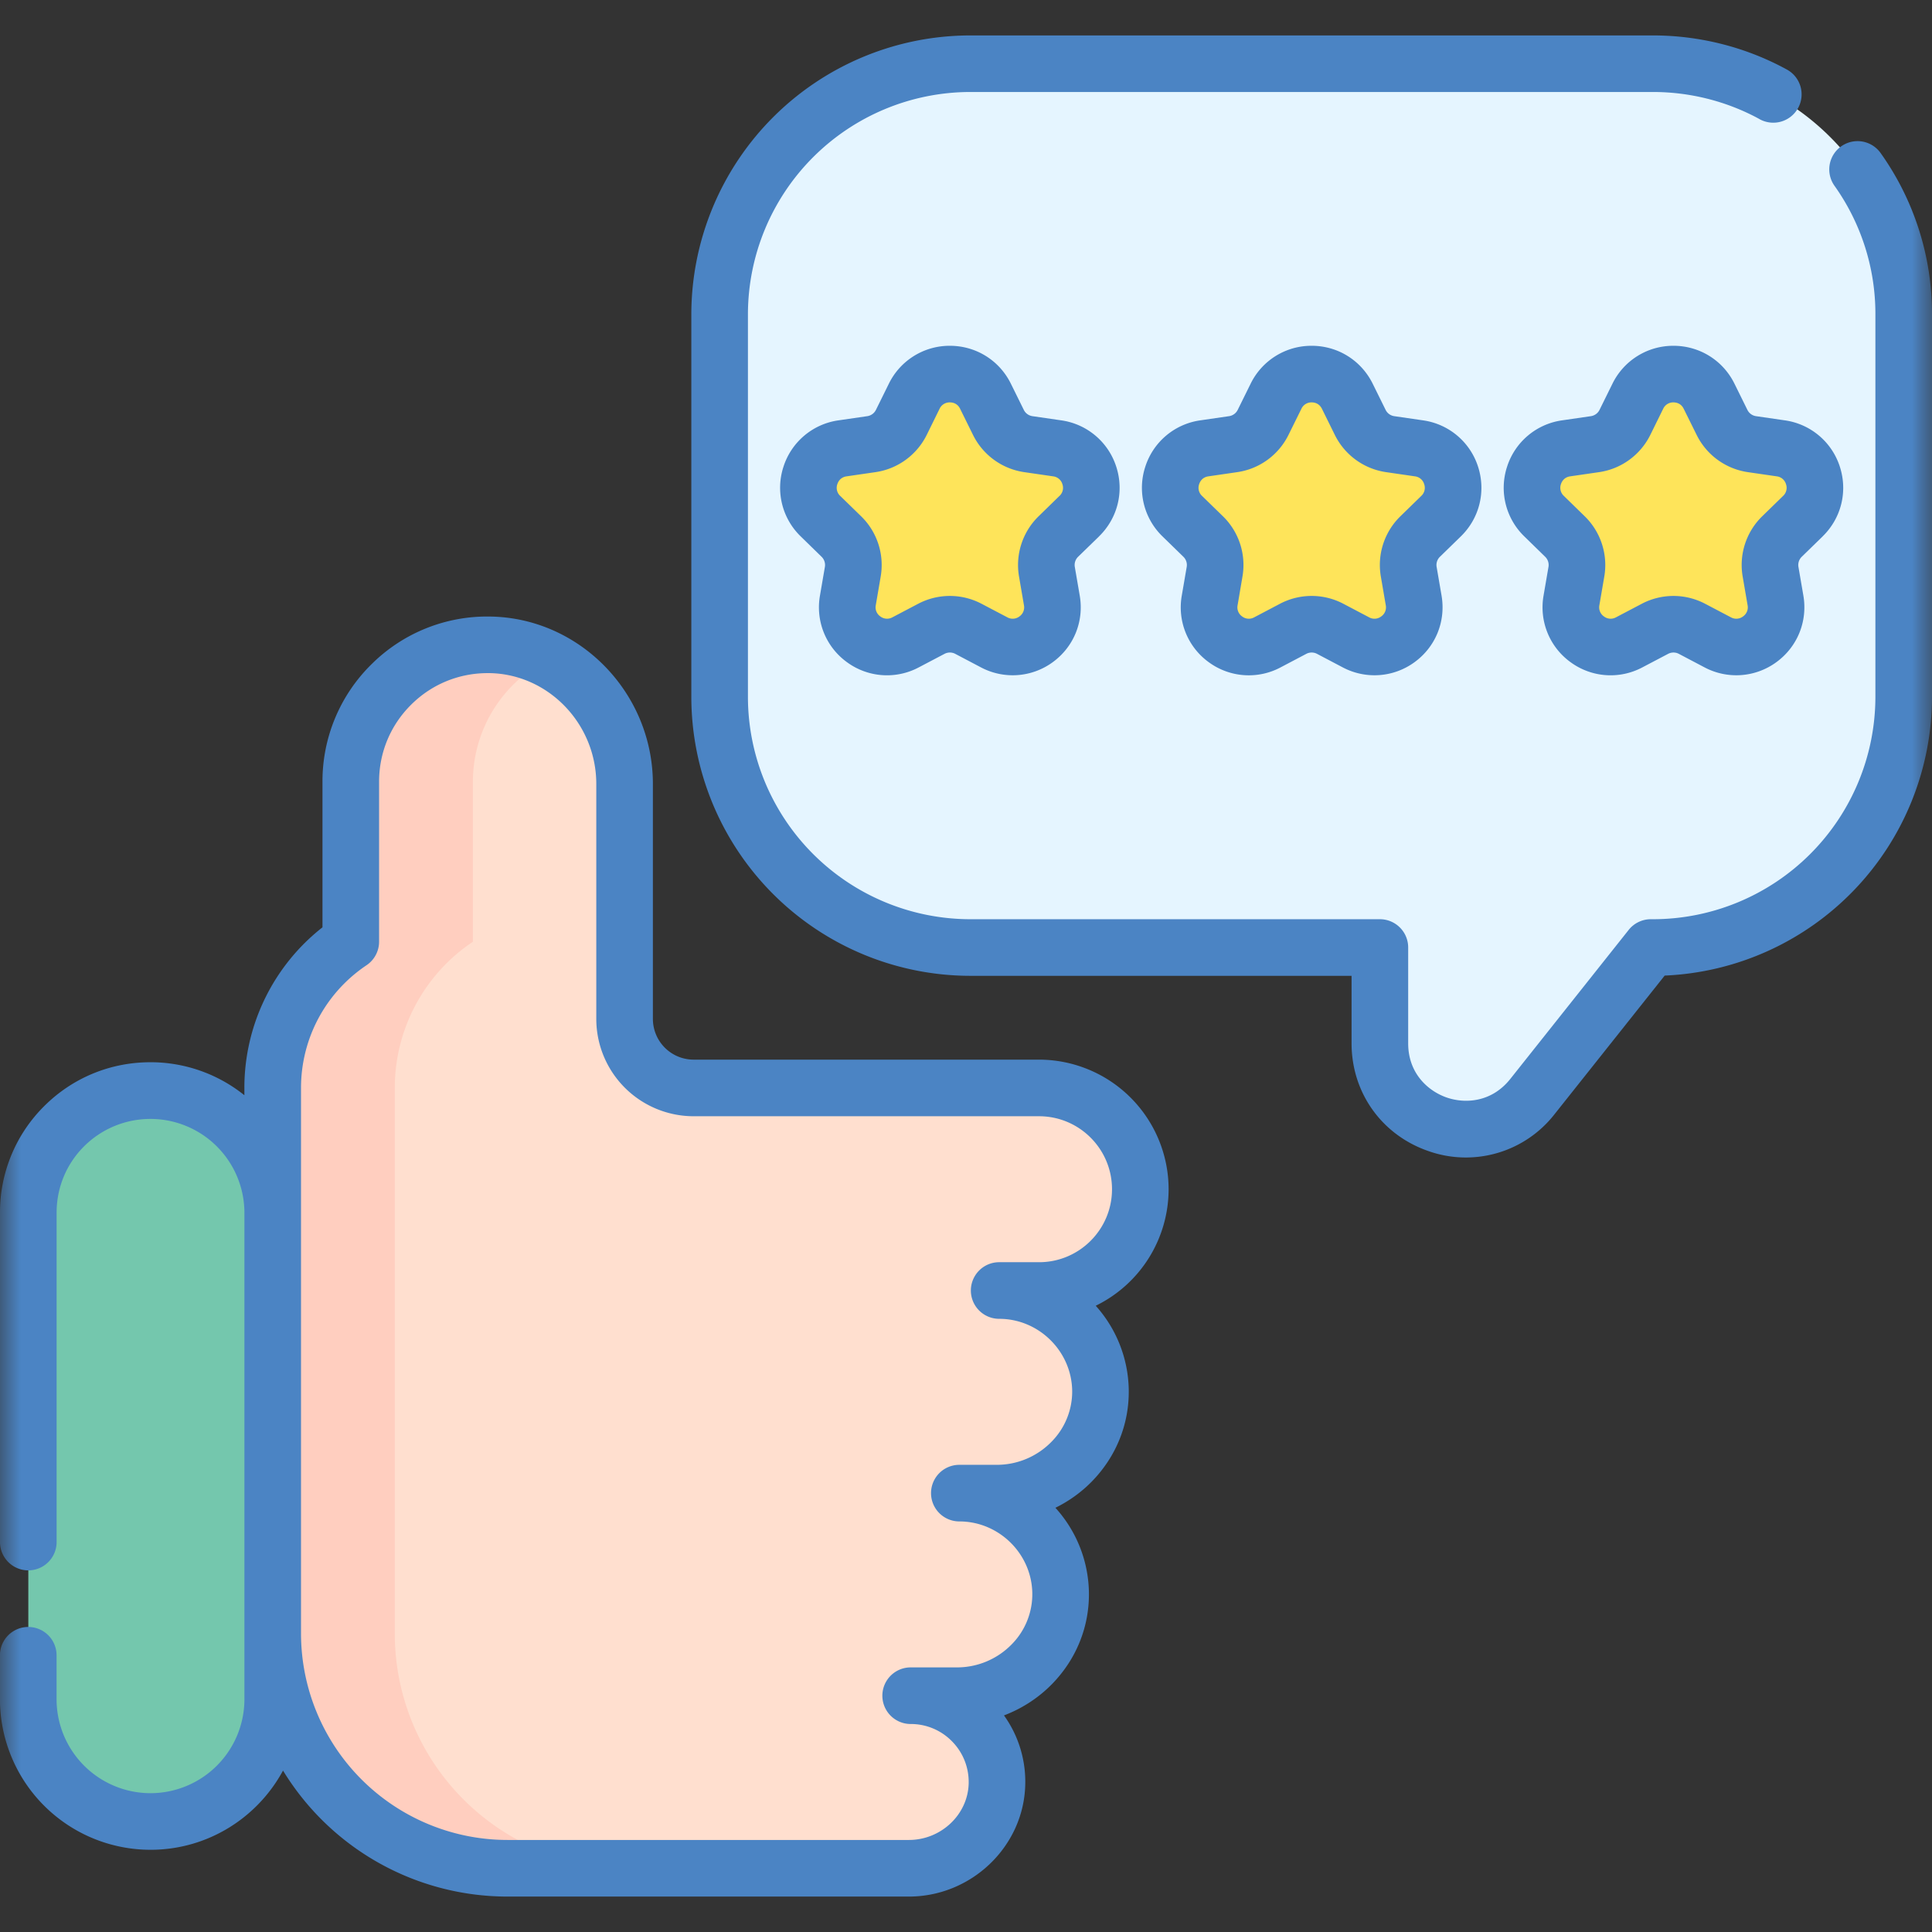 <svg width="47" height="47" viewBox="0 0 47 47" xmlns="http://www.w3.org/2000/svg" xmlns:xlink="http://www.w3.org/1999/xlink">
    <rect x="0" y="0" width="47" height="47" fill="#333333" stroke="none"/>
    <defs>
        <path id="ticljbuc0a" d="M0 47h47V0H0z"/>
    </defs>
    <g transform="matrix(1 0 0 -1 0 47)" fill="none" fill-rule="evenodd">
        <mask id="ikm2x4wkvb" fill="#fff">
            <use xlink:href="#ticljbuc0a"/>
        </mask>
        <g mask="url(#ikm2x4wkvb)">
            <path d="M3.661 2.689A2.973 2.973 0 0 1 6.634 5.66l1.796 5.946-1.796 5.891a2.973 2.973 0 0 1-5.945 0V5.661A2.973 2.973 0 0 1 3.66 2.69" fill="#74C7AD" fill-rule="nonzero"/>
            <path d="M25.277 20.534h-8.403a1.68 1.68 0 0 0-1.68 1.679v5.715c0 1.827-1.447 3.355-3.273 3.385a3.33 3.33 0 0 1-3.388-3.33v-3.892a4.276 4.276 0 0 1-1.899-3.557V7.26a5.71 5.71 0 0 1 5.71-5.71h9.767c1.143 0 2.11.897 2.141 2.04a2.099 2.099 0 0 1-2.098 2.158h1.135c1.382 0 2.54 1.13 2.513 2.512a2.464 2.464 0 0 1-2.464 2.417h.92c1.382 0 2.54 1.13 2.513 2.512a2.464 2.464 0 0 1-2.464 2.416h.97a2.464 2.464 0 0 1 0 4.929" fill="#FFDFCF" fill-rule="nonzero"/>
            <path d="M15.314 1.55h-2.971a5.708 5.708 0 0 0-5.709 5.71v13.273c0 1.483.754 2.79 1.9 3.558v3.892a3.33 3.33 0 0 0 3.387 3.33 3.248 3.248 0 0 0 1.421-.353 3.33 3.33 0 0 1-1.838-2.977V24.09a4.276 4.276 0 0 1-1.9-3.558V7.26a5.71 5.71 0 0 1 5.71-5.709" fill="#FFCEBF" fill-rule="nonzero"/>
            <path d="M40.215 45.45H23.603a6.097 6.097 0 0 1-6.097-6.098v-9.305a6.097 6.097 0 0 1 6.097-6.097h9.965v-2.333c0-1.97 2.485-2.838 3.71-1.294l2.882 3.627h.055a6.097 6.097 0 0 1 6.097 6.097v9.305a6.097 6.097 0 0 1-6.097 6.097" fill="#E5F5FF" fill-rule="nonzero"/>
            <path d="m23.975 37.36.314-.636a.967.967 0 0 1 .728-.53l.702-.101a.967.967 0 0 0 .536-1.65l-.508-.495a.967.967 0 0 1-.278-.856l.12-.7a.967.967 0 0 0-1.404-1.019l-.627.33a.967.967 0 0 1-.9 0l-.628-.33a.967.967 0 0 0-1.404 1.02l.12.699a.967.967 0 0 1-.278.856l-.508.495a.967.967 0 0 0 .536 1.65l.702.102a.967.967 0 0 1 .728.53l.314.635a.967.967 0 0 0 1.735 0M32.777 37.36l.313-.636a.968.968 0 0 1 .729-.53l.701-.101a.967.967 0 0 0 .536-1.65l-.507-.495a.967.967 0 0 1-.278-.856l.12-.7a.967.967 0 0 0-1.404-1.019l-.628.33a.967.967 0 0 1-.9 0l-.628-.33a.967.967 0 0 0-1.403 1.02l.12.699a.967.967 0 0 1-.279.856l-.508.495a.967.967 0 0 0 .537 1.65l.701.102a.967.967 0 0 1 .729.53l.313.635a.967.967 0 0 0 1.736 0M41.578 37.36l.314-.636a.968.968 0 0 1 .728-.53l.702-.101a.967.967 0 0 0 .536-1.65l-.508-.495a.967.967 0 0 1-.278-.856l.12-.7a.967.967 0 0 0-1.404-1.019l-.627.33a.967.967 0 0 1-.9 0l-.628-.33a.967.967 0 0 0-1.404 1.02l.12.699a.967.967 0 0 1-.278.856l-.508.495a.967.967 0 0 0 .536 1.65l.702.102a.967.967 0 0 1 .728.53l.314.635a.967.967 0 0 0 1.735 0" fill="#FEE45A" fill-rule="nonzero"/>
            <path d="M25.277 16.294h-.97a.688.688 0 0 1 0-1.377c.96 0 1.757-.781 1.776-1.741a1.736 1.736 0 0 0-.508-1.255 1.857 1.857 0 0 0-1.316-.556h-.921a.688.688 0 0 1 0-1.377c.96 0 1.757-.78 1.775-1.74a1.736 1.736 0 0 0-.507-1.256 1.857 1.857 0 0 0-1.317-.555h-1.135a.688.688 0 0 1 0-1.377 1.4 1.4 0 0 0 1.011-.427c.268-.275.41-.639.4-1.024-.021-.755-.673-1.37-1.454-1.37h-9.768a5.026 5.026 0 0 0-5.02 5.012v13.283c0 1.2.595 2.315 1.594 2.985.19.128.305.342.305.572v3.892c0 .714.28 1.383.79 1.884.498.49 1.154.758 1.852.758h.045c1.432-.024 2.597-1.234 2.597-2.697v-5.715a2.37 2.37 0 0 1 2.368-2.368h8.403c.979 0 1.775-.796 1.775-1.776 0-.979-.796-1.775-1.775-1.775m0 4.928h-8.403a.992.992 0 0 0-.991.991v5.715c0 2.21-1.773 4.037-3.95 4.073a3.988 3.988 0 0 1-2.887-1.152 3.99 3.99 0 0 1-1.201-2.866v-3.542a4.962 4.962 0 0 1-1.9-3.907v-.178a3.644 3.644 0 0 1-2.284.803c-.978 0-1.898-.38-2.59-1.072A3.637 3.637 0 0 1 0 17.498V9.486a.688.688 0 0 1 1.377 0v8.012c0 .61.237 1.185.669 1.616a2.287 2.287 0 0 0 3.9-1.607V5.661A2.287 2.287 0 0 0 3.66 3.377a2.287 2.287 0 0 0-2.284 2.284v1.071a.688.688 0 1 1-1.377 0v-1.07A3.665 3.665 0 0 1 3.66 2c1.393 0 2.605.78 3.225 1.927A6.4 6.4 0 0 1 12.343.862h9.768c1.52 0 2.789 1.215 2.83 2.71a2.765 2.765 0 0 1-.517 1.697c.435.165.835.423 1.165.759.597.609.917 1.406.901 2.246a3.136 3.136 0 0 1-.815 2.046c.326.16.626.374.883.636.597.61.917 1.407.901 2.246a3.135 3.135 0 0 1-.803 2.033 3.157 3.157 0 0 1 1.773 2.834 3.156 3.156 0 0 1-3.152 3.153" fill="#4B84C4" fill-rule="nonzero"/>
            <path d="M45.75 43.277a.688.688 0 1 1-1.122-.797 5.37 5.37 0 0 0 .995-3.128v-9.305a5.415 5.415 0 0 0-5.409-5.409h-.054a.688.688 0 0 1-.539-.26l-2.881-3.627c-.454-.57-1.098-.606-1.55-.449-.45.158-.933.586-.933 1.315v2.333c0 .38-.308.688-.689.688h-9.964a5.415 5.415 0 0 0-5.409 5.409v9.305a5.415 5.415 0 0 0 5.409 5.41h16.61c.895 0 1.781-.223 2.564-.645a.689.689 0 1 1 .683 1.196c-.99.54-2.113.825-3.247.825h-16.61a6.793 6.793 0 0 1-6.786-6.786v-9.305a6.793 6.793 0 0 1 6.786-6.786h9.276v-1.644c0-1.195.729-2.221 1.857-2.615a2.736 2.736 0 0 1 3.08.892l2.68 3.373A6.794 6.794 0 0 1 47 30.047v9.305a6.74 6.74 0 0 1-1.25 3.925" fill="#4B84C4" fill-rule="nonzero"/>
            <path d="m25.774 34.936-.507-.495a1.655 1.655 0 0 1-.477-1.466l.12-.699a.268.268 0 0 0-.11-.272.268.268 0 0 0-.294-.022l-.628.33a1.655 1.655 0 0 1-1.541 0l-.628-.33a.268.268 0 0 0-.293.022.268.268 0 0 0-.111.272l.12.7a1.655 1.655 0 0 1-.477 1.465l-.508.495a.268.268 0 0 0-.07.286c.02.061.076.168.225.19l.702.102c.54.078 1.005.417 1.247.905l.313.636a.268.268 0 0 0 .25.156c.065 0 .184-.02.25-.156l.314-.636a1.656 1.656 0 0 1 1.247-.905l.702-.102a.268.268 0 0 0 .225-.19.268.268 0 0 0-.07-.286m.96-.986c.455.443.616 1.093.42 1.697a1.646 1.646 0 0 1-1.337 1.127l-.702.102a.279.279 0 0 0-.21.153l-.314.636c-.28.569-.85.923-1.485.923a1.646 1.646 0 0 1-1.484-.923l-.314-.636a.28.28 0 0 0-.21-.153l-.702-.102a1.646 1.646 0 0 1-1.337-1.127 1.646 1.646 0 0 1 .42-1.697l.507-.495a.279.279 0 0 0 .08-.247l-.12-.699a1.646 1.646 0 0 1 .66-1.62 1.646 1.646 0 0 1 1.743-.125l.628.33a.28.28 0 0 0 .26 0l.627-.33a1.65 1.65 0 0 1 1.744.126c.513.373.766.993.658 1.62l-.12.698a.279.279 0 0 0 .08.247l.509.495zM34.576 34.936l-.508-.495a1.655 1.655 0 0 1-.476-1.466l.12-.699a.268.268 0 0 0-.111-.272.268.268 0 0 0-.294-.022l-.627.33a1.655 1.655 0 0 1-1.542 0l-.627-.33a.268.268 0 0 0-.294.022.268.268 0 0 0-.11.272l.119.7a1.655 1.655 0 0 1-.476 1.465l-.508.495a.268.268 0 0 0-.07.286c.02.061.075.168.225.19l.701.102c.54.078 1.006.417 1.247.906l.314.635a.268.268 0 0 0 .25.156c.065 0 .183-.02.25-.156l.314-.636a1.656 1.656 0 0 1 1.247-.905l.701-.102a.268.268 0 0 0 .225-.19.268.268 0 0 0-.07-.286m.961-.986c.455.443.615 1.093.42 1.697a1.646 1.646 0 0 1-1.338 1.127l-.701.102a.279.279 0 0 0-.21.153l-.314.636c-.281.569-.85.923-1.485.923a1.646 1.646 0 0 1-1.485-.923l-.314-.636a.28.28 0 0 0-.21-.153l-.701-.102a1.646 1.646 0 0 1-1.337-1.127 1.646 1.646 0 0 1 .419-1.697l.508-.495a.279.279 0 0 0 .08-.247l-.12-.699a1.646 1.646 0 0 1 .659-1.62 1.646 1.646 0 0 1 1.744-.125l.627.33a.28.28 0 0 0 .26 0l.627-.33a1.65 1.65 0 0 1 1.744.126c.514.373.766.993.659 1.62l-.12.698a.279.279 0 0 0 .08.247l.508.495zM43.378 34.936l-.508-.495a1.655 1.655 0 0 1-.476-1.466l.12-.699a.268.268 0 0 0-.111-.272.268.268 0 0 0-.294-.022l-.628.33a1.655 1.655 0 0 1-1.541 0l-.628-.33a.268.268 0 0 0-.293.022.268.268 0 0 0-.111.272l.12.7a1.655 1.655 0 0 1-.477 1.465l-.507.495a.268.268 0 0 0-.071.286c.02.061.076.168.225.19l.702.102c.54.078 1.005.417 1.247.905l.313.636a.268.268 0 0 0 .25.156c.065 0 .184-.02.25-.156l.315-.636a1.656 1.656 0 0 1 1.246-.905l.702-.102a.268.268 0 0 0 .225-.19.268.268 0 0 0-.07-.286m.96-.986c.455.443.616 1.093.42 1.697a1.646 1.646 0 0 1-1.337 1.127l-.702.102a.279.279 0 0 0-.21.153l-.314.636c-.28.569-.85.923-1.484.923a1.646 1.646 0 0 1-1.485-.923l-.314-.636a.28.28 0 0 0-.21-.153L38 36.774a1.646 1.646 0 0 1-1.337-1.127 1.646 1.646 0 0 1 .42-1.697l.507-.495a.279.279 0 0 0 .08-.247l-.12-.699a1.646 1.646 0 0 1 .66-1.62 1.646 1.646 0 0 1 1.743-.125l.628.33a.28.28 0 0 0 .26 0l.627-.33a1.65 1.65 0 0 1 1.744.126c.513.373.766.993.659 1.62l-.12.698a.279.279 0 0 0 .08.247l.508.495z" fill="#4B84C4" fill-rule="nonzero"/>
        </g>
    </g>
</svg>
